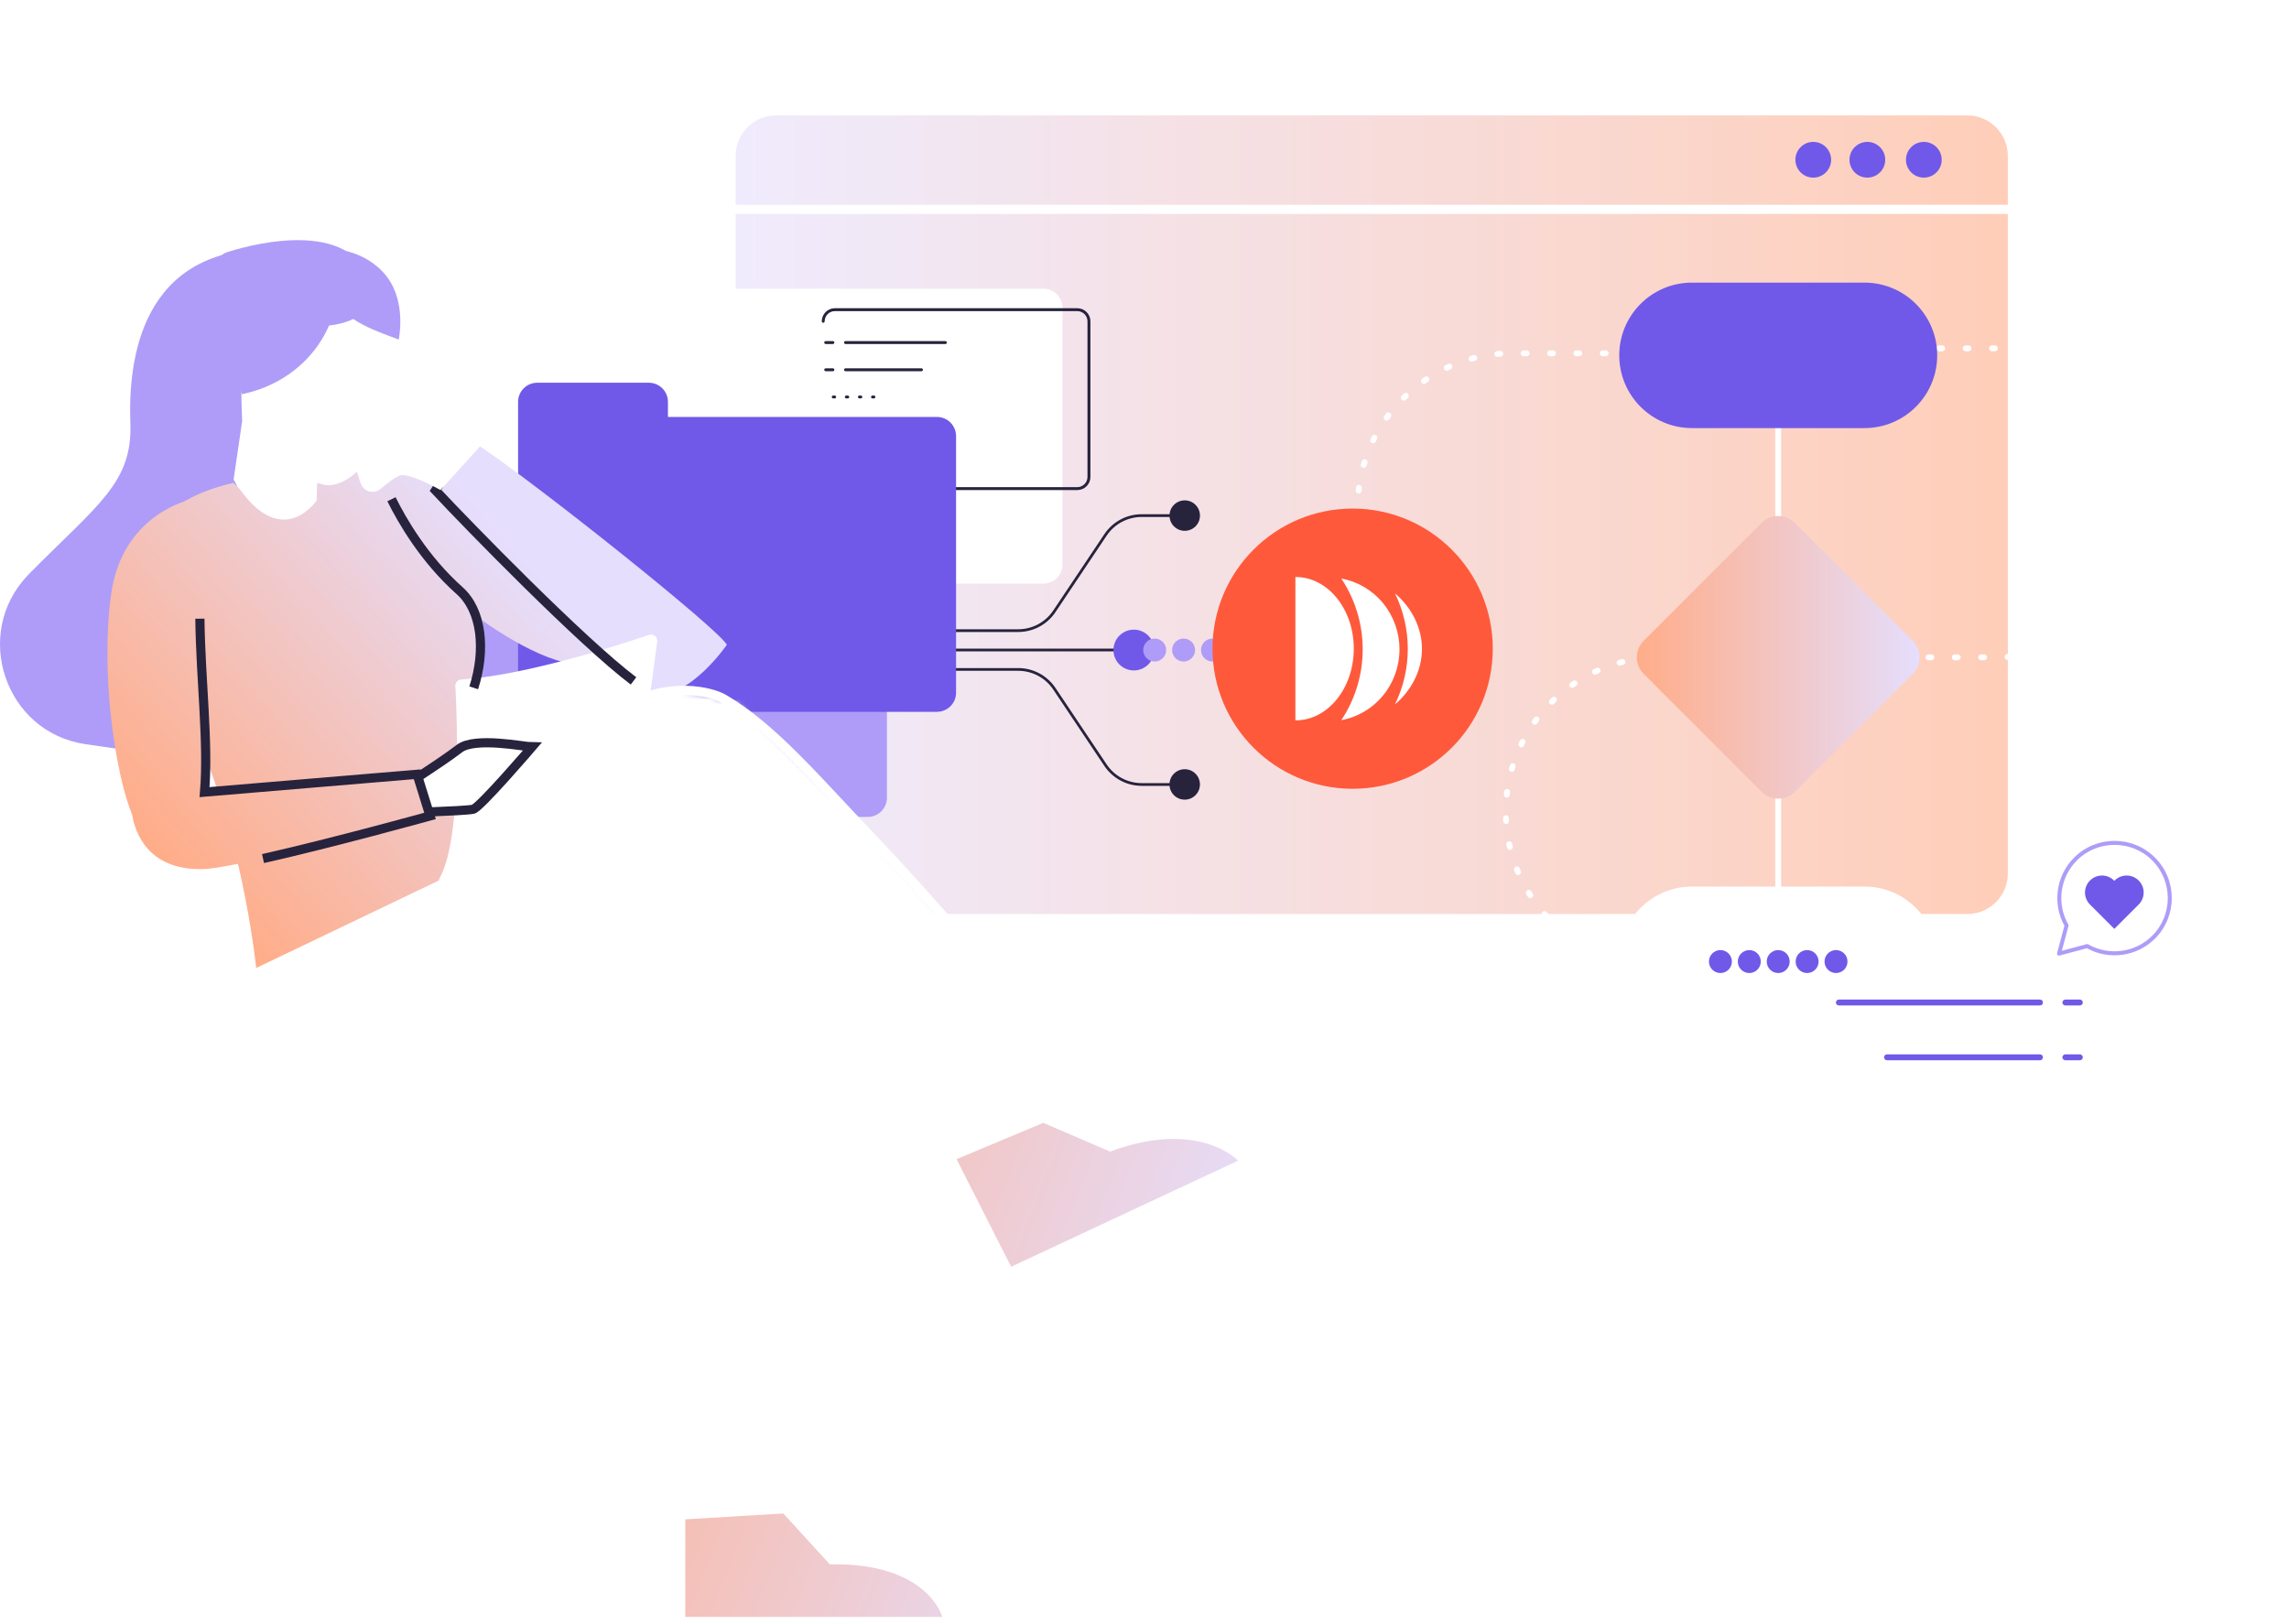 <svg width="499" height="354" viewBox="0 0 499 354" fill="none" xmlns="http://www.w3.org/2000/svg">
<mask id="mask0_7845_16007" style="mask-type:luminance" maskUnits="userSpaceOnUse" x="102" y="0" width="397" height="242">
<path d="M173.131 0L107.11 57.624V106.925L149.512 139.522L104.749 132.013L102.322 153.823H129.344L143.284 150.525L152.134 151.272L160.921 153.5L184.744 177.032L210.948 206.672L324.241 210.053L379.658 235.755L487.889 241.618L498.958 151.932L467.904 1.406L173.131 0Z" fill="white"/>
</mask>
<g mask="url(#mask0_7845_16007)">
<g opacity="0.6">
<path d="M169.184 23.527H428.886C434.653 23.527 439.341 28.219 439.341 33.982V190.465C439.341 196.232 434.649 200.92 428.886 200.92H169.184C163.417 200.92 158.729 196.228 158.729 190.465V33.982C158.729 28.215 163.421 23.527 169.184 23.527Z" fill="white"/>
</g>
<g opacity="0.6">
<path d="M169.184 23.527H428.886C434.653 23.527 439.341 28.219 439.341 33.982V190.465C439.341 196.232 434.649 200.92 428.886 200.92H169.184C163.417 200.92 158.729 196.228 158.729 190.465V33.982C158.729 28.215 163.421 23.527 169.184 23.527Z" fill="url(#paint0_linear_7845_16007)"/>
</g>
<path d="M169.185 24.166C163.771 24.166 159.369 28.568 159.369 33.982V190.465C159.369 195.879 163.771 200.281 169.185 200.281H428.888C434.302 200.281 438.704 195.879 438.704 190.465V33.982C438.704 28.568 434.302 24.166 428.888 24.166H169.185Z" stroke="white" stroke-width="2" stroke-miterlimit="10"/>
<path d="M419.394 38.729C421.546 38.729 423.29 36.985 423.29 34.833C423.29 32.681 421.546 30.937 419.394 30.937C417.242 30.937 415.498 32.681 415.498 34.833C415.498 36.985 417.242 38.729 419.394 38.729Z" fill="#7059E8"/>
<path d="M407.082 38.729C409.233 38.729 410.978 36.985 410.978 34.833C410.978 32.681 409.233 30.937 407.082 30.937C404.93 30.937 403.186 32.681 403.186 34.833C403.186 36.985 404.93 38.729 407.082 38.729Z" fill="#7059E8"/>
<path d="M395.291 38.729C397.442 38.729 399.187 36.985 399.187 34.833C399.187 32.681 397.442 30.937 395.291 30.937C393.139 30.937 391.395 32.681 391.395 34.833C391.395 36.985 393.139 38.729 395.291 38.729Z" fill="#7059E8"/>
<path d="M159.369 45.645H438.704" stroke="white" stroke-width="2" stroke-miterlimit="10"/>
<path d="M373.655 77.031C373.655 77.384 373.369 77.67 373.016 77.67H372.377C372.024 77.67 371.738 77.384 371.738 77.031C371.738 76.678 372.024 76.392 372.377 76.392H373.016C373.369 76.392 373.655 76.678 373.655 77.031ZM367.913 77.031C367.913 77.384 367.627 77.67 367.274 77.67H366.635C366.282 77.67 365.996 77.384 365.996 77.031C365.996 76.678 366.282 76.392 366.635 76.392H367.274C367.627 76.392 367.913 76.678 367.913 77.031ZM362.167 77.031C362.167 77.384 361.88 77.67 361.528 77.67H360.889C360.536 77.67 360.25 77.384 360.25 77.031C360.25 76.678 360.536 76.392 360.889 76.392H361.528C361.88 76.392 362.167 76.678 362.167 77.031ZM356.42 77.031C356.42 77.384 356.134 77.67 355.781 77.67H355.143C354.79 77.67 354.504 77.384 354.504 77.031C354.504 76.678 354.79 76.392 355.143 76.392H355.781C356.134 76.392 356.42 76.678 356.42 77.031ZM350.678 77.031C350.678 77.384 350.392 77.67 350.039 77.67H349.401C349.048 77.67 348.762 77.384 348.762 77.031C348.762 76.678 349.048 76.392 349.401 76.392H350.039C350.392 76.392 350.678 76.678 350.678 77.031ZM344.932 77.031C344.932 77.384 344.646 77.67 344.293 77.67H343.654C343.302 77.67 343.015 77.384 343.015 77.031C343.015 76.678 343.302 76.392 343.654 76.392H344.293C344.646 76.392 344.932 76.678 344.932 77.031ZM339.186 77.031C339.186 77.384 338.9 77.67 338.547 77.67H337.908C337.555 77.67 337.269 77.384 337.269 77.031C337.269 76.678 337.555 76.392 337.908 76.392H338.547C338.9 76.392 339.186 76.678 339.186 77.031ZM333.44 77.031C333.44 77.384 333.154 77.67 332.801 77.67H332.162C331.809 77.67 331.523 77.384 331.523 77.031C331.523 76.678 331.809 76.392 332.162 76.392H332.801C333.154 76.392 333.44 76.678 333.44 77.031ZM327.698 77.081C327.727 77.433 327.461 77.74 327.113 77.769C326.905 77.786 326.694 77.803 326.486 77.823C326.13 77.869 325.823 77.599 325.789 77.247C325.756 76.894 326.013 76.583 326.366 76.55C326.582 76.529 326.797 76.512 327.013 76.492C327.03 76.492 327.046 76.492 327.063 76.492C327.391 76.492 327.673 76.745 327.698 77.081ZM322.018 77.898C322.105 78.238 321.898 78.587 321.553 78.67C321.35 78.72 321.151 78.773 320.948 78.828C320.612 78.919 320.259 78.72 320.163 78.379C320.072 78.039 320.271 77.691 320.612 77.595C320.819 77.537 321.031 77.483 321.242 77.429C321.292 77.417 321.346 77.409 321.396 77.409C321.682 77.409 321.943 77.604 322.014 77.894L322.018 77.898ZM316.562 79.67C316.707 79.993 316.562 80.371 316.239 80.512C316.048 80.599 315.857 80.682 315.67 80.773C315.347 80.918 314.969 80.786 314.82 80.466C314.67 80.147 314.807 79.765 315.127 79.616C315.322 79.525 315.517 79.437 315.716 79.346C315.799 79.309 315.89 79.292 315.977 79.292C316.222 79.292 316.454 79.433 316.562 79.67ZM311.492 82.346C311.687 82.64 311.608 83.034 311.314 83.229C311.14 83.346 310.97 83.462 310.799 83.582C310.509 83.785 310.111 83.715 309.912 83.424C309.708 83.134 309.779 82.736 310.069 82.537C310.248 82.412 310.426 82.288 310.609 82.171C310.716 82.097 310.841 82.064 310.961 82.064C311.169 82.064 311.372 82.163 311.492 82.35V82.346ZM306.945 85.839C307.186 86.096 307.177 86.499 306.92 86.739C306.767 86.885 306.617 87.03 306.472 87.175C306.219 87.424 305.817 87.42 305.568 87.167C305.319 86.914 305.323 86.511 305.576 86.262C305.73 86.109 305.887 85.959 306.045 85.81C306.169 85.694 306.327 85.636 306.485 85.636C306.655 85.636 306.821 85.702 306.949 85.835L306.945 85.839ZM303.054 90.058C303.336 90.27 303.394 90.672 303.182 90.951C303.058 91.116 302.933 91.287 302.813 91.453C302.605 91.739 302.207 91.805 301.921 91.598C301.635 91.39 301.568 90.992 301.776 90.706C301.904 90.527 302.033 90.353 302.161 90.179C302.286 90.013 302.477 89.926 302.672 89.926C302.805 89.926 302.941 89.967 303.054 90.054V90.058ZM299.925 94.871C300.241 95.033 300.365 95.415 300.203 95.73C300.108 95.917 300.017 96.103 299.925 96.29C299.772 96.605 299.39 96.738 299.071 96.585C298.755 96.431 298.623 96.049 298.776 95.73C298.871 95.535 298.967 95.34 299.066 95.145C299.178 94.925 299.402 94.796 299.635 94.796C299.734 94.796 299.83 94.817 299.925 94.867V94.871ZM297.664 100.149C298 100.252 298.191 100.609 298.087 100.945C298.025 101.144 297.967 101.348 297.909 101.547C297.809 101.883 297.457 102.078 297.116 101.982C296.776 101.883 296.581 101.53 296.681 101.19C296.743 100.982 296.801 100.775 296.868 100.568C296.951 100.294 297.204 100.115 297.477 100.115C297.54 100.115 297.602 100.124 297.664 100.144V100.149ZM296.341 105.729C296.689 105.774 296.938 106.094 296.892 106.442C296.868 106.646 296.843 106.853 296.818 107.061C296.78 107.409 296.469 107.662 296.112 107.625C295.764 107.587 295.511 107.272 295.548 106.919C295.573 106.704 295.598 106.488 295.627 106.272C295.669 105.953 295.942 105.716 296.258 105.716C296.287 105.716 296.312 105.716 296.341 105.72V105.729ZM296.644 112.068C296.652 112.276 296.664 112.487 296.677 112.695C296.697 113.047 296.428 113.35 296.075 113.371C295.731 113.392 295.42 113.122 295.399 112.769C295.386 112.554 295.374 112.338 295.366 112.122C295.353 111.769 295.627 111.471 295.976 111.458C295.984 111.458 295.992 111.458 296 111.458C296.341 111.458 296.623 111.728 296.639 112.072L296.644 112.068ZM297.345 117.653C297.39 117.856 297.436 118.063 297.482 118.267C297.56 118.611 297.349 118.951 297.004 119.034C296.664 119.113 296.32 118.901 296.237 118.557C296.187 118.345 296.141 118.138 296.096 117.922C296.021 117.578 296.241 117.238 296.585 117.163C296.631 117.155 296.677 117.151 296.718 117.151C297.013 117.151 297.278 117.354 297.341 117.657L297.345 117.653Z" fill="white"/>
<path d="M391.04 143.322C391.04 142.969 391.326 142.683 391.679 142.683H392.318C392.671 142.683 392.957 142.969 392.957 143.322C392.957 143.674 392.671 143.96 392.318 143.96H391.679C391.326 143.96 391.04 143.674 391.04 143.322ZM396.786 143.322C396.786 142.969 397.072 142.683 397.425 142.683H398.064C398.417 142.683 398.703 142.969 398.703 143.322C398.703 143.674 398.417 143.96 398.064 143.96H397.425C397.072 143.96 396.786 143.674 396.786 143.322ZM402.528 143.322C402.528 142.969 402.815 142.683 403.167 142.683H403.806C404.159 142.683 404.445 142.969 404.445 143.322C404.445 143.674 404.159 143.96 403.806 143.96H403.167C402.815 143.96 402.528 143.674 402.528 143.322ZM408.274 143.322C408.274 142.969 408.561 142.683 408.913 142.683H409.552C409.905 142.683 410.191 142.969 410.191 143.322C410.191 143.674 409.905 143.96 409.552 143.96H408.913C408.561 143.96 408.274 143.674 408.274 143.322ZM414.021 143.322C414.021 142.969 414.307 142.683 414.66 142.683H415.298C415.651 142.683 415.937 142.969 415.937 143.322C415.937 143.674 415.651 143.96 415.298 143.96H414.66C414.307 143.96 414.021 143.674 414.021 143.322ZM419.763 143.322C419.763 142.969 420.049 142.683 420.402 142.683H421.041C421.393 142.683 421.679 142.969 421.679 143.322C421.679 143.674 421.393 143.96 421.041 143.96H420.402C420.049 143.96 419.763 143.674 419.763 143.322ZM425.509 143.322C425.509 142.969 425.795 142.683 426.148 142.683H426.787C427.139 142.683 427.426 142.969 427.426 143.322C427.426 143.674 427.139 143.96 426.787 143.96H426.148C425.795 143.96 425.509 143.674 425.509 143.322ZM431.255 143.322C431.255 142.969 431.541 142.683 431.894 142.683H432.533C432.886 142.683 433.172 142.969 433.172 143.322C433.172 143.674 432.886 143.96 432.533 143.96H431.894C431.541 143.96 431.255 143.674 431.255 143.322ZM436.997 143.272C436.968 142.919 437.234 142.612 437.582 142.583C437.789 142.566 438.001 142.55 438.209 142.529C438.565 142.483 438.872 142.753 438.906 143.106C438.939 143.458 438.681 143.77 438.329 143.803C438.113 143.824 437.897 143.84 437.682 143.861C437.665 143.861 437.648 143.861 437.632 143.861C437.304 143.861 437.022 143.608 436.997 143.272ZM442.677 142.454C442.59 142.114 442.797 141.766 443.142 141.683C443.345 141.633 443.544 141.579 443.747 141.525C444.083 141.434 444.436 141.633 444.531 141.973C444.623 142.313 444.424 142.662 444.083 142.757C443.876 142.815 443.664 142.869 443.453 142.923C443.403 142.936 443.349 142.944 443.299 142.944C443.013 142.944 442.752 142.749 442.681 142.459L442.677 142.454ZM448.133 140.687C447.987 140.363 448.133 139.986 448.456 139.845C448.647 139.758 448.838 139.675 449.025 139.583C449.348 139.438 449.726 139.571 449.875 139.89C450.024 140.21 449.888 140.592 449.568 140.741C449.373 140.832 449.178 140.919 448.979 141.011C448.896 141.048 448.805 141.065 448.718 141.065C448.473 141.065 448.24 140.923 448.133 140.687ZM453.207 138.007C453.012 137.712 453.091 137.318 453.385 137.123C453.559 137.007 453.729 136.891 453.9 136.77C454.19 136.567 454.588 136.638 454.787 136.928C454.991 137.219 454.92 137.617 454.63 137.816C454.451 137.94 454.273 138.065 454.09 138.181C453.983 138.256 453.858 138.289 453.738 138.289C453.53 138.289 453.327 138.189 453.207 138.003V138.007ZM457.754 134.513C457.513 134.256 457.522 133.854 457.779 133.613C457.932 133.468 458.082 133.323 458.227 133.178C458.48 132.929 458.882 132.933 459.131 133.186C459.38 133.439 459.376 133.841 459.123 134.09C458.969 134.244 458.812 134.393 458.654 134.542C458.53 134.659 458.372 134.717 458.214 134.717C458.044 134.717 457.878 134.65 457.75 134.518L457.754 134.513ZM461.645 130.298C461.363 130.087 461.305 129.684 461.517 129.406C461.641 129.24 461.766 129.07 461.886 128.904C462.094 128.618 462.492 128.552 462.778 128.759C463.064 128.966 463.131 129.365 462.923 129.651C462.795 129.829 462.666 130.004 462.537 130.178C462.413 130.344 462.222 130.431 462.027 130.431C461.894 130.431 461.757 130.389 461.645 130.302V130.298ZM464.77 125.486C464.454 125.324 464.33 124.942 464.492 124.627C464.587 124.44 464.678 124.253 464.77 124.067C464.923 123.751 465.305 123.619 465.624 123.772C465.94 123.926 466.072 124.307 465.919 124.627C465.823 124.822 465.728 125.017 465.628 125.212C465.516 125.432 465.292 125.56 465.06 125.56C464.96 125.56 464.865 125.539 464.77 125.49V125.486ZM467.035 120.208C466.699 120.104 466.508 119.748 466.612 119.412C466.674 119.212 466.732 119.009 466.79 118.81C466.89 118.474 467.242 118.279 467.583 118.374C467.923 118.474 468.118 118.827 468.018 119.167C467.956 119.374 467.898 119.582 467.831 119.789C467.748 120.063 467.495 120.241 467.222 120.241C467.159 120.241 467.097 120.233 467.035 120.212V120.208ZM468.354 114.624C468.006 114.578 467.757 114.259 467.802 113.91C467.827 113.707 467.852 113.499 467.877 113.292C467.914 112.943 468.226 112.69 468.582 112.728C468.931 112.765 469.184 113.08 469.147 113.433C469.122 113.649 469.097 113.865 469.068 114.08C469.026 114.4 468.752 114.636 468.437 114.636C468.408 114.636 468.383 114.636 468.354 114.632V114.624ZM468.051 108.284C468.043 108.077 468.031 107.865 468.018 107.658C467.997 107.305 468.267 107.002 468.62 106.982C468.964 106.961 469.275 107.23 469.296 107.583C469.308 107.799 469.321 108.015 469.329 108.23C469.342 108.583 469.068 108.882 468.719 108.894C468.711 108.894 468.703 108.894 468.694 108.894C468.354 108.894 468.072 108.625 468.056 108.28L468.051 108.284ZM467.35 102.704C467.305 102.501 467.259 102.293 467.213 102.09C467.134 101.746 467.346 101.405 467.69 101.322C468.031 101.244 468.375 101.455 468.458 101.8C468.508 102.011 468.553 102.219 468.599 102.434C468.674 102.779 468.454 103.119 468.109 103.194C468.064 103.202 468.018 103.206 467.977 103.206C467.682 103.206 467.417 103.003 467.354 102.7L467.35 102.704ZM465.707 97.319C465.633 97.128 465.55 96.933 465.471 96.742C465.334 96.418 465.483 96.045 465.807 95.904C466.126 95.763 466.508 95.916 466.645 96.24C466.728 96.439 466.811 96.638 466.894 96.842C467.027 97.169 466.865 97.539 466.537 97.671C466.458 97.705 466.379 97.717 466.301 97.717C466.047 97.717 465.807 97.564 465.707 97.315V97.319ZM463.172 92.303C463.064 92.124 462.952 91.95 462.84 91.776C462.649 91.477 462.737 91.083 463.031 90.892C463.326 90.701 463.72 90.788 463.915 91.083C464.031 91.266 464.147 91.448 464.263 91.635C464.45 91.934 464.355 92.328 464.056 92.514C463.952 92.577 463.836 92.61 463.72 92.61C463.504 92.61 463.297 92.502 463.176 92.307L463.172 92.303ZM459.824 87.785C459.687 87.627 459.546 87.474 459.405 87.32C459.169 87.059 459.185 86.656 459.442 86.42C459.704 86.183 460.106 86.2 460.343 86.457C460.488 86.615 460.633 86.777 460.778 86.938C461.011 87.204 460.986 87.606 460.72 87.839C460.6 87.947 460.446 87.996 460.297 87.996C460.119 87.996 459.944 87.922 459.82 87.781L459.824 87.785ZM455.754 83.893C455.592 83.76 455.43 83.632 455.265 83.507C454.987 83.291 454.937 82.889 455.148 82.611C455.364 82.333 455.767 82.283 456.044 82.499C456.215 82.632 456.385 82.769 456.555 82.906C456.829 83.126 456.87 83.528 456.65 83.802C456.526 83.96 456.339 84.038 456.152 84.038C456.011 84.038 455.87 83.993 455.75 83.897L455.754 83.893ZM451.091 80.744C450.908 80.644 450.721 80.541 450.539 80.441C450.228 80.275 450.112 79.889 450.278 79.578C450.444 79.267 450.829 79.151 451.141 79.317C451.331 79.421 451.522 79.524 451.709 79.628C452.016 79.798 452.128 80.188 451.958 80.495C451.842 80.707 451.622 80.823 451.398 80.823C451.294 80.823 451.186 80.798 451.091 80.744ZM445.95 78.437C445.751 78.367 445.556 78.3 445.357 78.234C445.021 78.126 444.838 77.765 444.95 77.429C445.062 77.093 445.419 76.91 445.755 77.023C445.963 77.089 446.17 77.159 446.374 77.23C446.705 77.346 446.88 77.711 446.768 78.043C446.676 78.305 446.427 78.471 446.166 78.471C446.096 78.471 446.025 78.458 445.954 78.433L445.95 78.437ZM440.503 77.039C440.295 77.006 440.088 76.973 439.881 76.944C439.532 76.894 439.291 76.566 439.341 76.218C439.391 75.869 439.719 75.629 440.067 75.678C440.283 75.712 440.495 75.745 440.706 75.778C441.055 75.836 441.291 76.164 441.233 76.512C441.183 76.823 440.909 77.047 440.602 77.047C440.569 77.047 440.532 77.047 440.499 77.039H440.503ZM387.65 75.948C387.65 75.595 387.937 75.309 388.289 75.309H388.928C389.281 75.309 389.567 75.595 389.567 75.948C389.567 76.301 389.281 76.587 388.928 76.587H388.289C387.937 76.587 387.65 76.301 387.65 75.948ZM393.397 75.948C393.397 75.595 393.683 75.309 394.036 75.309H394.674C395.027 75.309 395.313 75.595 395.313 75.948C395.313 76.301 395.027 76.587 394.674 76.587H394.036C393.683 76.587 393.397 76.301 393.397 75.948ZM399.139 75.948C399.139 75.595 399.425 75.309 399.778 75.309H400.416C400.769 75.309 401.055 75.595 401.055 75.948C401.055 76.301 400.769 76.587 400.416 76.587H399.778C399.425 76.587 399.139 76.301 399.139 75.948ZM404.885 75.948C404.885 75.595 405.171 75.309 405.524 75.309H406.163C406.515 75.309 406.802 75.595 406.802 75.948C406.802 76.301 406.515 76.587 406.163 76.587H405.524C405.171 76.587 404.885 76.301 404.885 75.948ZM410.631 75.948C410.631 75.595 410.917 75.309 411.27 75.309H411.909C412.261 75.309 412.548 75.595 412.548 75.948C412.548 76.301 412.261 76.587 411.909 76.587H411.27C410.917 76.587 410.631 76.301 410.631 75.948ZM416.373 75.948C416.373 75.595 416.659 75.309 417.012 75.309H417.651C418.004 75.309 418.29 75.595 418.29 75.948C418.29 76.301 418.004 76.587 417.651 76.587H417.012C416.659 76.587 416.373 76.301 416.373 75.948ZM422.119 75.948C422.119 75.595 422.405 75.309 422.758 75.309H423.397C423.75 75.309 424.036 75.595 424.036 75.948C424.036 76.301 423.75 76.587 423.397 76.587H422.758C422.405 76.587 422.119 76.301 422.119 75.948ZM427.865 75.948C427.865 75.595 428.152 75.309 428.504 75.309H429.143C429.496 75.309 429.782 75.595 429.782 75.948C429.782 76.301 429.496 76.587 429.143 76.587H428.504C428.152 76.587 427.865 76.301 427.865 75.948ZM433.612 75.948C433.612 75.595 433.898 75.309 434.251 75.309H434.889C435.242 75.309 435.528 75.595 435.528 75.948C435.528 76.301 435.242 76.587 434.889 76.587H434.251C433.898 76.587 433.612 76.301 433.612 75.948Z" fill="white"/>
<path d="M361.466 210.691C361.466 210.338 361.752 210.052 362.104 210.052H362.743C363.096 210.052 363.382 210.338 363.382 210.691C363.382 211.044 363.096 211.33 362.743 211.33H362.104C361.752 211.33 361.466 211.044 361.466 210.691ZM367.208 210.691C367.208 210.338 367.494 210.052 367.847 210.052H368.485C368.838 210.052 369.124 210.338 369.124 210.691C369.124 211.044 368.838 211.33 368.485 211.33H367.847C367.494 211.33 367.208 211.044 367.208 210.691ZM372.954 210.691C372.954 210.338 373.24 210.052 373.593 210.052H374.232C374.584 210.052 374.871 210.338 374.871 210.691C374.871 211.044 374.584 211.33 374.232 211.33H373.593C373.24 211.33 372.954 211.044 372.954 210.691ZM378.7 210.691C378.7 210.338 378.986 210.052 379.339 210.052H379.978C380.33 210.052 380.617 210.338 380.617 210.691C380.617 211.044 380.33 211.33 379.978 211.33H379.339C378.986 211.33 378.7 211.044 378.7 210.691ZM384.442 210.691C384.442 210.338 384.728 210.052 385.081 210.052H385.72C386.073 210.052 386.359 210.338 386.359 210.691C386.359 211.044 386.073 211.33 385.72 211.33H385.081C384.728 211.33 384.442 211.044 384.442 210.691ZM390.188 210.691C390.188 210.338 390.474 210.052 390.827 210.052H391.466C391.819 210.052 392.105 210.338 392.105 210.691C392.105 211.044 391.819 211.33 391.466 211.33H390.827C390.474 211.33 390.188 211.044 390.188 210.691ZM395.934 210.691C395.934 210.338 396.221 210.052 396.573 210.052H397.212C397.565 210.052 397.851 210.338 397.851 210.691C397.851 211.044 397.565 211.33 397.212 211.33H396.573C396.221 211.33 395.934 211.044 395.934 210.691ZM401.681 210.691C401.681 210.338 401.967 210.052 402.319 210.052H402.958C403.311 210.052 403.597 210.338 403.597 210.691C403.597 211.044 403.311 211.33 402.958 211.33H402.319C401.967 211.33 401.681 211.044 401.681 210.691ZM407.423 210.691C407.423 210.338 407.709 210.052 408.062 210.052H408.7C409.053 210.052 409.339 210.338 409.339 210.691C409.339 211.044 409.053 211.33 408.7 211.33H408.062C407.709 211.33 407.423 211.044 407.423 210.691ZM356.923 210.965C356.707 210.932 356.495 210.898 356.284 210.865C355.935 210.807 355.699 210.479 355.757 210.131C355.815 209.782 356.143 209.55 356.491 209.604C356.699 209.637 356.906 209.67 357.113 209.699C357.462 209.749 357.703 210.077 357.653 210.425C357.607 210.741 357.333 210.969 357.022 210.969C356.989 210.969 356.96 210.969 356.927 210.961L356.923 210.965ZM351.234 209.62C351.027 209.554 350.82 209.484 350.616 209.413C350.284 209.297 350.11 208.932 350.222 208.6C350.338 208.268 350.699 208.094 351.035 208.206C351.234 208.276 351.429 208.343 351.629 208.409C351.965 208.517 352.147 208.878 352.035 209.214C351.948 209.484 351.699 209.654 351.429 209.654C351.363 209.654 351.297 209.645 351.23 209.62H351.234ZM345.853 207.326C345.663 207.222 345.472 207.119 345.285 207.015C344.978 206.845 344.866 206.455 345.036 206.148C345.206 205.841 345.592 205.729 345.903 205.899C346.086 205.999 346.272 206.102 346.455 206.202C346.766 206.368 346.882 206.754 346.716 207.065C346.6 207.281 346.38 207.401 346.152 207.401C346.053 207.401 345.949 207.376 345.853 207.326ZM340.941 204.148C340.771 204.015 340.601 203.878 340.431 203.742C340.157 203.522 340.115 203.119 340.335 202.845C340.555 202.572 340.958 202.526 341.232 202.75C341.393 202.883 341.555 203.011 341.721 203.136C341.999 203.352 342.049 203.754 341.837 204.032C341.713 204.194 341.522 204.281 341.331 204.281C341.194 204.281 341.057 204.235 340.941 204.148ZM336.643 200.186C336.498 200.028 336.352 199.866 336.207 199.705C335.975 199.439 336 199.037 336.265 198.804C336.531 198.572 336.933 198.597 337.166 198.862C337.303 199.02 337.444 199.174 337.585 199.327C337.821 199.589 337.805 199.991 337.547 200.227C337.423 200.339 337.269 200.393 337.116 200.393C336.942 200.393 336.771 200.323 336.647 200.186H336.643ZM333.075 195.56C332.959 195.377 332.842 195.195 332.726 195.008C332.544 194.709 332.635 194.315 332.934 194.129C333.237 193.942 333.627 194.037 333.813 194.336C333.921 194.514 334.033 194.689 334.145 194.863C334.336 195.162 334.249 195.556 333.954 195.747C333.847 195.817 333.726 195.846 333.61 195.846C333.398 195.846 333.195 195.743 333.071 195.552L333.075 195.56ZM330.345 190.395C330.262 190.195 330.179 189.996 330.096 189.793C329.963 189.465 330.125 189.096 330.453 188.963C330.776 188.83 331.15 188.992 331.283 189.32C331.357 189.511 331.44 189.706 331.519 189.897C331.656 190.22 331.507 190.594 331.183 190.735C331.1 190.768 331.017 190.785 330.934 190.785C330.685 190.785 330.449 190.639 330.345 190.395ZM328.532 184.839C328.482 184.628 328.436 184.42 328.391 184.205C328.316 183.86 328.536 183.52 328.88 183.445C329.221 183.371 329.565 183.59 329.64 183.935C329.685 184.138 329.731 184.346 329.776 184.549C329.855 184.893 329.644 185.233 329.299 185.316C329.25 185.329 329.204 185.333 329.154 185.333C328.864 185.333 328.602 185.134 328.532 184.839ZM327.694 179.056C327.681 178.84 327.669 178.624 327.661 178.409C327.648 178.056 327.918 177.757 328.27 177.745C328.615 177.712 328.922 178.002 328.934 178.355C328.943 178.562 328.955 178.774 328.967 178.981C328.988 179.334 328.719 179.637 328.366 179.657C328.353 179.657 328.341 179.657 328.329 179.657C327.992 179.657 327.71 179.396 327.694 179.056ZM328.403 173.919C328.055 173.882 327.802 173.567 327.839 173.214C327.864 172.998 327.889 172.783 327.918 172.567C327.963 172.218 328.287 171.965 328.631 172.015C328.98 172.061 329.229 172.38 329.183 172.729C329.158 172.932 329.133 173.139 329.109 173.347C329.071 173.675 328.797 173.915 328.474 173.915C328.449 173.915 328.428 173.915 328.403 173.915V173.919ZM329.407 168.269C329.067 168.169 328.872 167.816 328.972 167.476C329.034 167.269 329.092 167.061 329.158 166.854C329.262 166.518 329.619 166.327 329.955 166.431C330.291 166.534 330.482 166.891 330.378 167.227C330.316 167.426 330.258 167.63 330.2 167.829C330.117 168.107 329.864 168.289 329.586 168.289C329.528 168.289 329.465 168.281 329.407 168.265V168.269ZM331.366 162.875C331.05 162.722 330.917 162.34 331.071 162.02C331.166 161.825 331.262 161.63 331.361 161.436C331.523 161.12 331.909 161 332.22 161.158C332.535 161.319 332.66 161.701 332.498 162.016C332.403 162.203 332.311 162.39 332.22 162.576C332.108 162.805 331.884 162.937 331.643 162.937C331.548 162.937 331.453 162.917 331.366 162.875ZM334.212 157.888C333.925 157.681 333.859 157.282 334.066 156.996C334.195 156.818 334.324 156.644 334.452 156.469C334.664 156.187 335.066 156.133 335.344 156.341C335.626 156.552 335.684 156.955 335.473 157.233C335.348 157.399 335.224 157.569 335.104 157.735C334.979 157.909 334.784 158 334.585 158C334.456 158 334.328 157.963 334.212 157.88V157.888ZM337.858 153.457C337.61 153.204 337.614 152.802 337.867 152.553C338.02 152.399 338.178 152.25 338.336 152.101C338.593 151.86 338.995 151.868 339.236 152.125C339.477 152.383 339.468 152.785 339.211 153.026C339.058 153.171 338.908 153.316 338.763 153.461C338.638 153.582 338.477 153.644 338.315 153.644C338.153 153.644 337.983 153.582 337.858 153.453V153.457ZM342.202 149.711C341.999 149.42 342.07 149.022 342.36 148.823C342.538 148.698 342.717 148.578 342.899 148.458C343.194 148.259 343.588 148.342 343.783 148.636C343.978 148.931 343.899 149.325 343.605 149.52C343.43 149.636 343.26 149.752 343.09 149.873C342.978 149.951 342.85 149.989 342.725 149.989C342.522 149.989 342.327 149.893 342.202 149.715V149.711ZM347.115 146.749C346.965 146.429 347.102 146.047 347.422 145.898C347.617 145.807 347.812 145.715 348.011 145.628C348.334 145.483 348.712 145.628 348.853 145.952C348.998 146.276 348.853 146.653 348.529 146.794C348.339 146.881 348.148 146.964 347.961 147.056C347.874 147.097 347.783 147.114 347.691 147.114C347.451 147.114 347.222 146.977 347.11 146.744L347.115 146.749ZM352.458 144.67C352.367 144.33 352.566 143.981 352.906 143.886C353.114 143.828 353.325 143.774 353.537 143.72C353.881 143.633 354.226 143.84 354.309 144.185C354.396 144.525 354.188 144.873 353.844 144.956C353.641 145.006 353.442 145.06 353.238 145.114C353.18 145.13 353.126 145.135 353.068 145.135C352.786 145.135 352.529 144.948 352.454 144.666L352.458 144.67ZM358.084 143.533C358.051 143.18 358.308 142.869 358.661 142.836C358.877 142.815 359.092 142.799 359.308 142.778C359.669 142.753 359.968 143.015 359.997 143.363C360.026 143.716 359.765 144.023 359.412 144.052C359.204 144.068 358.993 144.085 358.785 144.106C358.765 144.106 358.744 144.106 358.723 144.106C358.4 144.106 358.122 143.857 358.088 143.529L358.084 143.533ZM363.818 143.322C363.818 142.969 364.104 142.683 364.457 142.683H365.096C365.448 142.683 365.735 142.969 365.735 143.322C365.735 143.674 365.448 143.96 365.096 143.96H364.457C364.104 143.96 363.818 143.674 363.818 143.322ZM369.564 143.322C369.564 142.969 369.85 142.683 370.203 142.683H370.842C371.195 142.683 371.481 142.969 371.481 143.322C371.481 143.674 371.195 143.96 370.842 143.96H370.203C369.85 143.96 369.564 143.674 369.564 143.322ZM375.306 143.322C375.306 142.969 375.592 142.683 375.945 142.683H376.584C376.937 142.683 377.223 142.969 377.223 143.322C377.223 143.674 376.937 143.96 376.584 143.96H375.945C375.592 143.96 375.306 143.674 375.306 143.322ZM381.052 143.322C381.052 142.969 381.339 142.683 381.691 142.683H382.33C382.683 142.683 382.969 142.969 382.969 143.322C382.969 143.674 382.683 143.96 382.33 143.96H381.691C381.339 143.96 381.052 143.674 381.052 143.322ZM386.799 143.322C386.799 142.969 387.085 142.683 387.437 142.683H388.076C388.429 142.683 388.715 142.969 388.715 143.322C388.715 143.674 388.429 143.96 388.076 143.96H387.437C387.085 143.96 386.799 143.674 386.799 143.322ZM392.541 143.322C392.541 142.969 392.827 142.683 393.18 142.683H393.818C394.171 142.683 394.457 142.969 394.457 143.322C394.457 143.674 394.171 143.96 393.818 143.96H393.18C392.827 143.96 392.541 143.674 392.541 143.322ZM398.287 143.322C398.287 142.969 398.573 142.683 398.926 142.683H399.565C399.917 142.683 400.204 142.969 400.204 143.322C400.204 143.674 399.917 143.96 399.565 143.96H398.926C398.573 143.96 398.287 143.674 398.287 143.322ZM404.033 143.322C404.033 142.969 404.319 142.683 404.672 142.683H405.311C405.663 142.683 405.95 142.969 405.95 143.322C405.95 143.674 405.663 143.96 405.311 143.96H404.672C404.319 143.96 404.033 143.674 404.033 143.322Z" fill="white"/>
<path d="M387.649 210.691C388.001 210.691 388.288 210.405 388.288 210.052V76.587C388.288 76.234 388.001 75.948 387.649 75.948C387.296 75.948 387.01 76.234 387.01 76.587V210.052C387.01 210.405 387.296 210.691 387.649 210.691Z" fill="white"/>
<path d="M384.039 113.998L358.328 139.709C356.334 141.703 356.334 144.937 358.328 146.932L384.039 172.643C386.034 174.637 389.267 174.637 391.262 172.643L416.973 146.932C418.967 144.937 418.967 141.703 416.973 139.709L391.262 113.998C389.267 112.004 386.034 112.004 384.039 113.998Z" fill="url(#paint1_linear_7845_16007)"/>
<path d="M368.855 93.34H406.448C415.211 93.34 422.309 86.237 422.309 77.479C422.309 68.716 415.206 61.618 406.448 61.618H368.855C360.093 61.618 352.994 68.721 352.994 77.479C352.994 86.241 360.097 93.34 368.855 93.34Z" fill="#7059E8"/>
<path d="M368.855 193.299H406.448C415.202 193.299 422.309 200.406 422.309 209.16C422.309 217.914 415.202 225.021 406.448 225.021H368.855C360.101 225.021 352.994 217.914 352.994 209.16C352.994 200.406 360.101 193.299 368.855 193.299Z" fill="white"/>
<path d="M400.864 219.221H444.721C445.074 219.221 445.36 218.935 445.36 218.582C445.36 218.23 445.074 217.943 444.721 217.943H400.864C400.511 217.943 400.225 218.23 400.225 218.582C400.225 218.935 400.511 219.221 400.864 219.221Z" fill="#7059E8"/>
<path d="M411.356 231.17H444.721C445.074 231.17 445.36 230.884 445.36 230.531C445.36 230.178 445.074 229.892 444.721 229.892H411.356C411.003 229.892 410.717 230.178 410.717 230.531C410.717 230.884 411.003 231.17 411.356 231.17Z" fill="#7059E8"/>
<path d="M450.239 219.221H453.413C453.765 219.221 454.052 218.935 454.052 218.582C454.052 218.23 453.765 217.943 453.413 217.943H450.239C449.886 217.943 449.6 218.23 449.6 218.582C449.6 218.935 449.886 219.221 450.239 219.221Z" fill="#7059E8"/>
<path d="M450.239 231.17H453.413C453.765 231.17 454.052 230.884 454.052 230.531C454.052 230.178 453.765 229.892 453.413 229.892H450.239C449.886 229.892 449.6 230.178 449.6 230.531C449.6 230.884 449.886 231.17 450.239 231.17Z" fill="#7059E8"/>
<path d="M245.559 142.027H202.971C202.805 142.027 202.672 141.894 202.672 141.728C202.672 141.562 202.805 141.43 202.971 141.43H245.559C245.725 141.43 245.857 141.562 245.857 141.728C245.857 141.894 245.725 142.027 245.559 142.027Z" fill="#27233D"/>
<path d="M221.959 137.8H201.949C201.783 137.8 201.65 137.667 201.65 137.501C201.65 137.335 201.783 137.202 201.949 137.202H221.959C225.038 137.202 227.896 135.675 229.605 133.12L240.749 116.466C242.571 113.745 245.616 112.118 248.889 112.118H257.722C257.888 112.118 258.021 112.251 258.021 112.417C258.021 112.583 257.888 112.716 257.722 112.716H248.889C245.811 112.716 242.952 114.242 241.243 116.798L230.099 133.452C228.278 136.173 225.233 137.8 221.959 137.8Z" fill="#27233D"/>
<path d="M260.619 114.765C261.916 113.468 261.916 111.367 260.619 110.07C259.323 108.774 257.221 108.774 255.925 110.07C254.629 111.367 254.629 113.468 255.925 114.765C257.221 116.061 259.323 116.061 260.619 114.765Z" fill="#27233D"/>
<path d="M257.722 171.343H248.889C245.616 171.343 242.571 169.717 240.749 166.995L229.605 150.342C227.896 147.786 225.038 146.259 221.959 146.259H201.949C201.783 146.259 201.65 146.126 201.65 145.96C201.65 145.794 201.783 145.662 201.949 145.662H221.959C225.237 145.662 228.278 147.288 230.099 150.01L241.243 166.663C242.952 169.219 245.811 170.746 248.889 170.746H257.722C257.888 170.746 258.021 170.878 258.021 171.044C258.021 171.21 257.888 171.343 257.722 171.343Z" fill="#27233D"/>
<path d="M261.497 171.798C261.918 170.014 260.813 168.226 259.029 167.805C257.245 167.384 255.457 168.489 255.036 170.273C254.615 172.058 255.72 173.845 257.504 174.266C259.288 174.687 261.076 173.582 261.497 171.798Z" fill="#27233D"/>
<path d="M247.178 146.181C249.635 146.181 251.626 144.19 251.626 141.734C251.626 139.277 249.635 137.286 247.178 137.286C244.722 137.286 242.73 139.277 242.73 141.734C242.73 144.19 244.722 146.181 247.178 146.181Z" fill="#7059E8"/>
<path d="M251.721 144.235C253.102 144.235 254.223 143.115 254.223 141.733C254.223 140.351 253.102 139.231 251.721 139.231C250.339 139.231 249.219 140.351 249.219 141.733C249.219 143.115 250.339 144.235 251.721 144.235Z" fill="#AE9CF8"/>
<path d="M258.021 144.235C259.403 144.235 260.523 143.115 260.523 141.733C260.523 140.351 259.403 139.231 258.021 139.231C256.64 139.231 255.52 140.351 255.52 141.733C255.52 143.115 256.64 144.235 258.021 144.235Z" fill="#AE9CF8"/>
<path d="M264.324 144.235C265.706 144.235 266.826 143.115 266.826 141.733C266.826 140.351 265.706 139.231 264.324 139.231C262.942 139.231 261.822 140.351 261.822 141.733C261.822 143.115 262.942 144.235 264.324 144.235Z" fill="#AE9CF8"/>
<g filter="url(#filter0_d_7845_16007)">
<path d="M294.874 171.982C311.746 171.982 325.422 158.306 325.422 141.434C325.422 124.563 311.746 110.886 294.874 110.886C278.003 110.886 264.326 124.563 264.326 141.434C264.326 158.306 278.003 171.982 294.874 171.982Z" fill="#FF593B"/>
</g>
<path d="M304.102 129.378C305.94 133.137 306.898 137.277 306.898 141.48C306.898 145.683 305.94 149.824 304.102 153.582C307.52 150.703 309.985 146.355 309.985 141.484C309.985 136.614 307.516 132.257 304.102 129.382V129.378Z" fill="white"/>
<path d="M292.406 126.146C295.443 130.697 297.065 136.074 297.065 141.579C297.065 147.085 295.443 152.462 292.406 157.013C295.958 156.374 299.177 154.474 301.496 151.653C303.816 148.832 305.085 145.264 305.085 141.579C305.085 137.895 303.816 134.331 301.496 131.506C299.177 128.685 295.958 126.784 292.406 126.146Z" fill="white"/>
<path d="M282.453 125.806H282.395V157.063H282.453C289.452 157.063 295.123 150.068 295.123 141.426C295.123 132.784 289.452 125.81 282.453 125.81V125.806Z" fill="white"/>
<path d="M227.445 62.95H140.315C138.007 62.95 136.137 64.82 136.137 67.128V123.071C136.137 125.378 138.007 127.249 140.315 127.249H227.445C229.752 127.249 231.623 125.378 231.623 123.071V67.128C231.623 64.82 229.752 62.95 227.445 62.95Z" fill="white"/>
<path d="M234.856 106.849H181.999C180.427 106.849 179.145 105.571 179.145 103.994C179.145 103.82 179.286 103.679 179.46 103.679C179.634 103.679 179.775 103.82 179.775 103.994C179.775 105.218 180.771 106.214 181.995 106.214H234.851C236.075 106.214 237.071 105.218 237.071 103.994V70.057C237.071 68.833 236.075 67.837 234.851 67.837H181.995C180.771 67.837 179.775 68.833 179.775 70.057C179.775 70.231 179.634 70.372 179.46 70.372C179.286 70.372 179.145 70.231 179.145 70.057C179.145 68.484 180.422 67.202 181.999 67.202H234.856C236.428 67.202 237.71 68.48 237.71 70.057V103.994C237.71 105.567 236.432 106.849 234.856 106.849Z" fill="#27233D"/>
<path d="M206.095 75.006H184.317C184.143 75.006 184.002 74.865 184.002 74.691C184.002 74.516 184.143 74.376 184.317 74.376H206.095C206.269 74.376 206.41 74.516 206.41 74.691C206.41 74.865 206.269 75.006 206.095 75.006Z" fill="#27233D"/>
<path d="M200.884 80.939H184.317C184.143 80.939 184.002 80.798 184.002 80.623C184.002 80.449 184.143 80.308 184.317 80.308H200.884C201.058 80.308 201.199 80.449 201.199 80.623C201.199 80.798 201.058 80.939 200.884 80.939Z" fill="#27233D"/>
<path d="M181.576 75.006H179.999C179.825 75.006 179.684 74.865 179.684 74.691C179.684 74.517 179.825 74.376 179.999 74.376H181.576C181.75 74.376 181.891 74.517 181.891 74.691C181.891 74.865 181.75 75.006 181.576 75.006Z" fill="#27233D"/>
<path d="M181.576 80.939H179.999C179.825 80.939 179.684 80.798 179.684 80.624C179.684 80.45 179.825 80.309 179.999 80.309H181.576C181.75 80.309 181.891 80.45 181.891 80.624C181.891 80.798 181.75 80.939 181.576 80.939Z" fill="#27233D"/>
<path d="M190.516 86.872H190.201C190.027 86.872 189.886 86.731 189.886 86.557C189.886 86.383 190.027 86.242 190.201 86.242H190.516C190.691 86.242 190.832 86.383 190.832 86.557C190.832 86.731 190.691 86.872 190.516 86.872ZM187.662 86.872H187.347C187.172 86.872 187.031 86.731 187.031 86.557C187.031 86.383 187.172 86.242 187.347 86.242H187.662C187.836 86.242 187.977 86.383 187.977 86.557C187.977 86.731 187.836 86.872 187.662 86.872ZM184.811 86.872H184.496C184.322 86.872 184.181 86.731 184.181 86.557C184.181 86.383 184.322 86.242 184.496 86.242H184.811C184.986 86.242 185.127 86.383 185.127 86.557C185.127 86.731 184.986 86.872 184.811 86.872ZM181.957 86.872H181.642C181.467 86.872 181.326 86.731 181.326 86.557C181.326 86.383 181.467 86.242 181.642 86.242H181.957C182.131 86.242 182.272 86.383 182.272 86.557C182.272 86.731 182.131 86.872 181.957 86.872Z" fill="#27233D"/>
<path d="M189.176 113.819H102.045C99.738 113.819 97.867 115.689 97.867 117.997V173.94C97.867 176.248 99.738 178.118 102.045 178.118H189.176C191.483 178.118 193.353 176.248 193.353 173.94V117.997C193.353 115.689 191.483 113.819 189.176 113.819Z" fill="#AE9CF8"/>
<path d="M204.244 90.905H145.612V87.627C145.612 85.32 143.741 83.449 141.434 83.449H117.117C114.811 83.449 112.939 85.32 112.939 87.627V151.026C112.939 153.333 114.811 155.204 117.117 155.204H204.244C206.55 155.204 208.422 153.333 208.422 151.026V95.087C208.422 92.78 206.55 90.909 204.244 90.909V90.905Z" fill="#7059E8"/>
<path d="M448.559 208.231C448.451 208.123 448.405 207.961 448.447 207.812L450.044 201.846C447.368 197 448.219 190.918 452.148 186.993C457.014 182.126 464.93 182.126 469.797 186.993C474.664 191.859 474.664 199.775 469.797 204.642C465.872 208.567 459.79 209.422 454.944 206.746L448.978 208.343C448.941 208.351 448.903 208.359 448.866 208.359C448.754 208.359 448.642 208.314 448.559 208.231ZM452.762 187.607C449.069 191.299 448.297 197.041 450.886 201.572C450.944 201.671 450.949 201.829 450.92 201.941L449.48 207.31L454.89 205.858C454.998 205.829 455.118 205.845 455.218 205.899C459.748 208.488 465.49 207.716 469.183 204.024C473.709 199.497 473.709 192.129 469.183 187.603C466.918 185.337 463.947 184.209 460.972 184.209C457.997 184.209 455.023 185.341 452.762 187.603V187.607Z" fill="#AE9CF8"/>
<path d="M455.682 197.291L455.615 197.224C454.167 195.776 454.167 193.432 455.615 191.984C457.063 190.536 459.408 190.536 460.856 191.984L460.922 192.05L460.988 191.984C462.436 190.536 464.781 190.536 466.229 191.984C467.677 193.432 467.677 195.776 466.229 197.224L466.162 197.291L460.922 202.531L455.682 197.291Z" fill="#7059E8"/>
<path d="M387.648 212.156C389.03 212.156 390.15 211.036 390.15 209.654C390.15 208.272 389.03 207.152 387.648 207.152C386.267 207.152 385.146 208.272 385.146 209.654C385.146 211.036 386.267 212.156 387.648 212.156Z" fill="#7059E8"/>
<path d="M393.949 212.156C395.331 212.156 396.451 211.036 396.451 209.654C396.451 208.272 395.331 207.152 393.949 207.152C392.567 207.152 391.447 208.272 391.447 209.654C391.447 211.036 392.567 212.156 393.949 212.156Z" fill="#7059E8"/>
<path d="M400.25 212.156C401.632 212.156 402.752 211.036 402.752 209.654C402.752 208.272 401.632 207.152 400.25 207.152C398.868 207.152 397.748 208.272 397.748 209.654C397.748 211.036 398.868 212.156 400.25 212.156Z" fill="#7059E8"/>
<path d="M375.049 212.156C376.431 212.156 377.551 211.036 377.551 209.654C377.551 208.272 376.431 207.152 375.049 207.152C373.667 207.152 372.547 208.272 372.547 209.654C372.547 211.036 373.667 212.156 375.049 212.156Z" fill="#7059E8"/>
<path d="M381.346 212.156C382.727 212.156 383.848 211.036 383.848 209.654C383.848 208.272 382.727 207.152 381.346 207.152C379.964 207.152 378.844 208.272 378.844 209.654C378.844 211.036 379.964 212.156 381.346 212.156Z" fill="#7059E8"/>
</g>
<path d="M103.813 96.768L96.71 104.605C96.814 104.987 96.872 105.385 96.872 105.796C96.872 106.464 96.723 107.107 96.457 107.692C105.975 117.865 136.614 150.172 142.875 151.189C150.314 152.396 158.458 140.58 158.458 140.58C156.466 136.971 116.011 104.734 103.813 96.768Z" fill="url(#paint2_linear_7845_16007)"/>
<path d="M10.076 343.597V352.546H152.839V343.597H10.076Z" stroke="white" stroke-width="2" stroke-miterlimit="10"/>
<path d="M72.035 279.663V343.601H90.879V279.663" stroke="white" stroke-width="2" stroke-miterlimit="10"/>
<path d="M84.075 161.81C81.2 161.395 78.262 161.179 75.283 161.179H33.828C14.27 161.179 -0.55 178.837 2.848 198.1L10.441 241.165C14.366 263.432 33.712 279.663 56.319 279.663H107.412C128.293 279.663 144.113 260.81 140.487 240.248L137.5 223.309" stroke="white" stroke-width="2" stroke-miterlimit="10"/>
<path d="M210.199 254.919L228.632 246.771L220.525 234.557L201.594 241.133L210.199 254.919Z" stroke="white" stroke-width="2" stroke-miterlimit="10"/>
<path d="M208.533 252.745L220.428 276.199L255.474 259.802L269.907 253.073C269.907 253.073 261.386 243.887 242.006 251.086L227.427 244.821L208.533 252.741V252.745Z" fill="url(#paint3_linear_7845_16007)"/>
<path d="M182.512 235.071L189.859 245.203L231.286 230.823C231.286 230.823 212.516 206.24 189.693 182.289C178.052 170.071 168.422 158.591 157.78 152.38C154.797 150.637 145.811 148.766 136.945 153.629C110.765 167.984 67.426 206.572 56.651 210.568C56.651 210.568 52.179 235.697 67.331 243.634C79.993 250.268 93.236 249.687 100.439 244.506" stroke="white" stroke-width="2" stroke-miterlimit="10"/>
<path d="M149.744 332.366L169.742 330.652L169.082 322.11H149.512L149.744 332.366Z" stroke="white" stroke-width="2" stroke-miterlimit="10"/>
<path d="M149.393 331.271V352.546H205.423C205.423 352.546 202.336 340.676 180.895 341.078L170.763 329.993L149.393 331.271Z" fill="url(#paint4_linear_7845_16007)"/>
<path d="M143.262 193.325L100.006 244.754L142.026 220.658L145.685 322.11H177.573C177.573 322.11 181.029 264.573 184.074 205.415C184.22 202.564 183.763 199.83 182.817 197.329C179.345 188.164 169.358 183.227 159.816 185.467L153.705 186.902C149.622 187.861 145.959 190.114 143.262 193.321V193.325Z" stroke="white" stroke-width="2" stroke-miterlimit="10"/>
<path d="M49.126 55.122C49.126 55.122 71.85 47.098 79.338 58.4C84.918 66.818 77.164 71.643 67.788 71.054C56.997 70.377 52.81 77.157 52.553 80.546C52.553 80.546 37.953 61.565 49.126 55.122Z" fill="#AE9CF8"/>
<path d="M50.922 104.58L52.785 91.839C52.391 81.069 52.271 71.854 55.859 67.743C62.995 59.557 60.618 54.263 60.618 54.263C30.166 53.3 27.946 79.293 28.423 92.291C28.9 105.29 21.283 110.015 6.534 124.939C6.384 125.088 6.239 125.238 6.098 125.387C-6.183 138.19 1.148 159.702 18.603 162.25L37.364 164.984C37.364 164.984 45.985 148.338 51.445 124.939C52.432 120.711 52.897 116.156 53.08 111.517C51.25 110.252 52.955 107.46 50.922 104.584V104.58Z" fill="#AE9CF8"/>
<path d="M102.613 105.883C101.087 104.933 99.514 104.066 97.909 103.278L95.813 105.589C95.813 105.589 89.437 102.066 87.138 102.651C85.794 102.992 83.769 104.581 82.317 105.834C81.417 106.614 80.014 106.253 79.6 105.137C79.193 104.045 78.753 102.68 78.467 101.299C78.172 101.784 77.811 102.228 77.401 102.626C77.069 102.983 76.695 103.307 76.293 103.589L86.192 119.297C86.192 119.297 112.89 146.472 129.469 145.111C146.048 143.75 144.409 132.764 145.355 132.498L102.609 105.887L102.613 105.883Z" fill="url(#paint5_linear_7845_16007)"/>
<path d="M103.152 176.439C101.642 176.817 88.809 177.194 88.809 177.194L88.432 171.153C88.432 171.153 96.738 165.868 100.132 163.225C100.812 162.694 101.795 162.366 102.945 162.171C102.563 156.574 102.642 151.915 103.268 149.969C105.936 141.68 105.04 133.092 100.198 128.789C89.15 118.969 83.93 105.767 83.93 105.767C83.524 105.663 83.13 105.572 82.727 105.477C82.586 105.597 82.449 105.713 82.317 105.829C81.416 106.609 80.014 106.248 79.599 105.132C79.553 105.016 79.512 104.892 79.466 104.767C78.172 104.514 76.641 103.639 75.404 103.46L74.985 103.722C74.069 103.456 74.479 104.157 74.363 104.245L74.865 104.328L75.334 104.406C75.218 104.494 74.483 104.17 74.363 104.249C74.359 104.249 74.205 104.141 74.201 104.145L74.363 104.249C73.757 104.635 73.861 104.726 73.127 104.801H72.666C72.513 104.817 72.629 105.406 72.475 105.406C72.434 105.406 72.247 104.805 72.206 104.801C72.16 104.801 72.268 105.406 72.222 105.406C71.102 105.406 70.056 104.996 69.235 104.319C69.165 104.904 69.119 105.489 69.102 106.078L69.028 109.111C69.028 109.111 61.792 119.969 52.279 106.672L50.922 105.278C40.251 107.688 36.974 111.912 36.974 111.912C36.974 111.912 32.804 135.158 44.649 164.706C53.337 186.384 55.851 211.053 55.851 211.053L107.11 186.5C106.081 183.33 105.21 179.451 104.525 175.402C103.878 175.999 103.397 176.381 103.156 176.439H103.152Z" fill="url(#paint6_linear_7845_16007)"/>
<path d="M84.209 68.606C84.677 70.128 84.964 71.796 85.026 73.613C85.88 98.585 75.127 105.252 71.264 104.775C67.335 104.29 63.572 100.597 60.27 95.287" stroke="white" stroke-width="2" stroke-miterlimit="10"/>
<path d="M63.896 55.516L66.505 54.84C71.969 53.421 77.936 54.524 82.151 58.055C83.018 58.781 83.827 59.615 84.511 60.565C88.64 66.266 86.914 74.065 86.914 74.065C86.449 73.663 76.425 70.838 74.368 66.921C74.061 66.336 73.654 65.817 73.359 65.249C71.862 75.198 63.879 83.691 52.71 85.948L50.221 75.306C48.122 66.328 54.241 57.47 63.892 55.516H63.896Z" fill="#AE9CF8"/>
<path d="M142.774 138.655C142.405 138.356 141.907 138.269 141.459 138.427C141.21 138.514 116.508 147.152 100.547 148.156C99.792 148.202 99.219 148.853 99.265 149.612C99.273 149.753 99.647 155.923 99.622 163.615C99.8 163.482 99.975 163.349 100.132 163.225C103.53 160.582 114.475 162.847 115.985 162.847C115.985 162.847 104.663 176.057 103.153 176.435C102.676 176.555 101.078 176.671 99.108 176.779C98.597 182.791 97.626 188.276 95.876 191.333C95.577 191.856 95.656 192.516 96.066 192.956C96.27 193.171 96.531 193.308 96.809 193.362C97.095 193.416 97.398 193.379 97.676 193.242L137.053 173.692C137.24 173.601 137.406 173.464 137.534 173.294C139.09 171.253 142.065 149.255 143.272 139.891C143.334 139.418 143.144 138.95 142.774 138.651V138.655Z" fill="white"/>
<path d="M28.834 177.725C27.876 175.319 27 172.435 26.258 169.029C22.25 150.666 23.266 133.76 24.61 127.375C27.863 111.924 41.227 109.037 41.227 109.037C44.098 111.986 46.384 151.073 44.587 172.701L90.918 168.814L93.743 177.891C93.743 177.891 52.536 189.317 44.148 189.496C31.95 189.753 29.373 181.069 28.83 177.721L28.834 177.725Z" fill="url(#paint7_linear_7845_16007)"/>
<path d="M43.576 134.896C43.738 148.252 45.489 161.897 44.593 172.709L90.923 168.822L93.749 177.9C93.749 177.9 72.427 183.812 57.338 187.197" stroke="#27233D" stroke-width="2" stroke-miterlimit="10"/>
<path d="M138.106 148.459C126.896 140.028 102.173 114.675 94.941 106.925L95.813 105.593" stroke="#27233D" stroke-width="2" stroke-miterlimit="10"/>
<path d="M85.342 108.85C87.561 113.339 92.445 121.898 100.203 128.793C105.041 133.096 105.941 141.68 103.273 149.973" stroke="#27233D" stroke-width="2" stroke-miterlimit="10"/>
<path d="M93.805 255.852H50.856C40.753 255.852 29.95 243.456 27.241 233.627L18.752 194.117" stroke="white" stroke-width="2" stroke-miterlimit="10"/>
<path d="M78.465 101.299C78.755 102.681 79.199 104.046 79.602 105.137C80.016 106.253 81.415 106.614 82.319 105.834C83.767 104.577 85.792 102.992 87.14 102.652C89.439 102.067 95.815 105.589 95.815 105.589L103.814 96.764L95.156 91.288C93.894 90.491 92.359 90.267 90.924 90.67C88.6 91.321 84.966 92.425 82.191 93.674" stroke="white" stroke-width="2" stroke-miterlimit="10"/>
<path d="M93.522 177.032C97.351 176.887 102.255 176.663 103.155 176.439C104.666 176.061 115.988 162.851 115.988 162.851C114.478 162.851 103.533 160.586 100.135 163.229C97.969 164.913 93.808 167.672 91.078 169.452" stroke="#27233D" stroke-width="2" stroke-miterlimit="10"/>
<defs>
<filter id="filter0_d_7845_16007" x="209.986" y="56.546" width="169.776" height="169.776" filterUnits="userSpaceOnUse" color-interpolation-filters="sRGB">
<feFlood flood-opacity="0" result="BackgroundImageFix"/>
<feColorMatrix in="SourceAlpha" type="matrix" values="0 0 0 0 0 0 0 0 0 0 0 0 0 0 0 0 0 0 127 0" result="hardAlpha"/>
<feOffset/>
<feGaussianBlur stdDeviation="27.17"/>
<feColorMatrix type="matrix" values="0 0 0 0 1 0 0 0 0 0.349 0 0 0 0 0.231 0 0 0 0.85 0"/>
<feBlend mode="normal" in2="BackgroundImageFix" result="effect1_dropShadow_7845_16007"/>
<feBlend mode="normal" in="SourceGraphic" in2="effect1_dropShadow_7845_16007" result="shape"/>
</filter>
<linearGradient id="paint0_linear_7845_16007" x1="439.341" y1="112.226" x2="158.724" y2="112.226" gradientUnits="userSpaceOnUse">
<stop stop-color="#FFAD89"/>
<stop offset="1" stop-color="#E5DEFD"/>
</linearGradient>
<linearGradient id="paint1_linear_7845_16007" x1="356.834" y1="143.32" x2="418.47" y2="143.32" gradientUnits="userSpaceOnUse">
<stop stop-color="#FFAD89"/>
<stop offset="1" stop-color="#E5DEFD"/>
</linearGradient>
<linearGradient id="paint2_linear_7845_16007" x1="44.061" y1="196.187" x2="120.657" y2="128.602" gradientUnits="userSpaceOnUse">
<stop stop-color="#FFAD89"/>
<stop offset="1" stop-color="#E5DEFD"/>
</linearGradient>
<linearGradient id="paint3_linear_7845_16007" x1="134.696" y1="220.782" x2="272.675" y2="274.85" gradientUnits="userSpaceOnUse">
<stop stop-color="#FFAD89"/>
<stop offset="1" stop-color="#E5DEFD"/>
</linearGradient>
<linearGradient id="paint4_linear_7845_16007" x1="94.341" y1="315.513" x2="232.316" y2="369.577" gradientUnits="userSpaceOnUse">
<stop stop-color="#FFAD89"/>
<stop offset="1" stop-color="#E5DEFD"/>
</linearGradient>
<linearGradient id="paint5_linear_7845_16007" x1="35.605" y1="186.6" x2="112.197" y2="119.019" gradientUnits="userSpaceOnUse">
<stop stop-color="#FFAD89"/>
<stop offset="1" stop-color="#E5DEFD"/>
</linearGradient>
<linearGradient id="paint6_linear_7845_16007" x1="32.978" y1="183.621" x2="109.57" y2="116.04" gradientUnits="userSpaceOnUse">
<stop stop-color="#FFAD89"/>
<stop offset="1" stop-color="#E5DEFD"/>
</linearGradient>
<linearGradient id="paint7_linear_7845_16007" x1="27.407" y1="177.306" x2="103.999" y2="109.725" gradientUnits="userSpaceOnUse">
<stop stop-color="#FFAD89"/>
<stop offset="1" stop-color="#E5DEFD"/>
</linearGradient>
</defs>
</svg>
